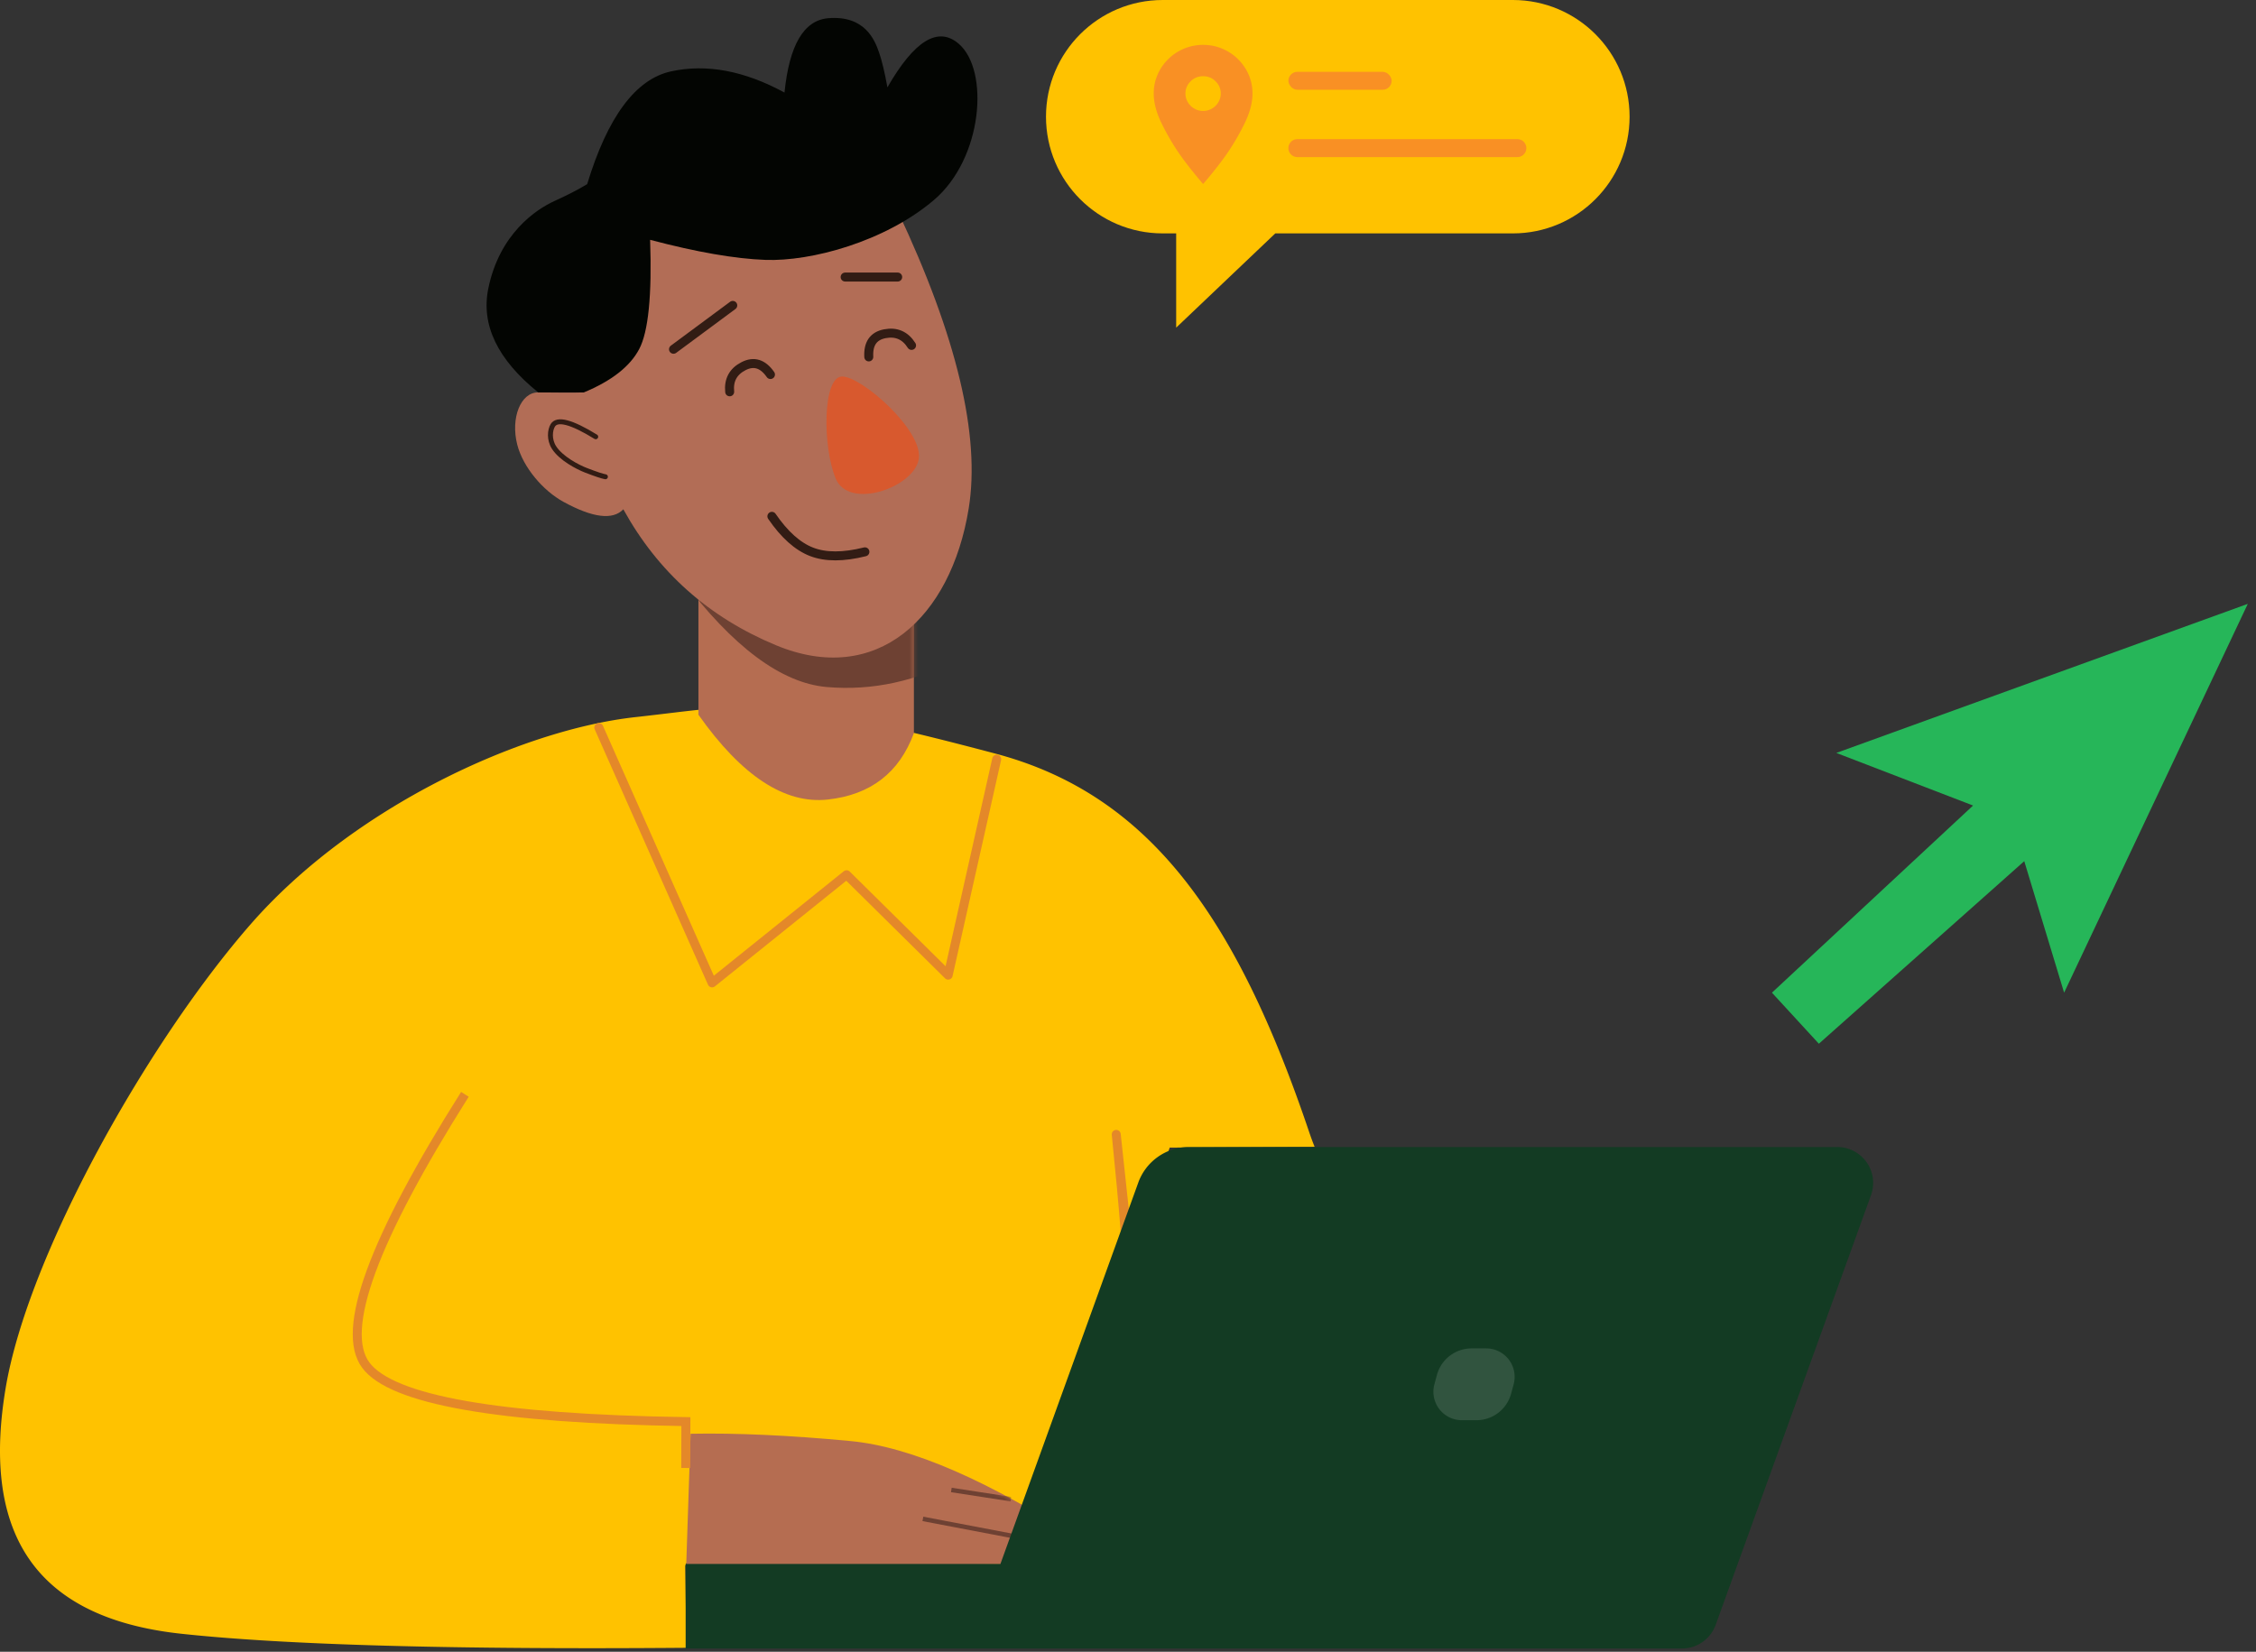 <svg width="508" height="372" xmlns="http://www.w3.org/2000/svg" xmlns:xlink="http://www.w3.org/1999/xlink"><rect width="100%" height="100%" fill="#333333" stroke="none"/><defs><path d="M0 0v39.066c9.74 13.79 19.443 20.158 29.106 19.104 9.663-1.054 16.135-6.043 19.416-14.969V16.065L0 0Z" id="a"/><path d="M.996.04c10.301-.2 22.294.347 35.978 1.64 13.683 1.295 31.297 8.962 52.841 23.004l-6.027 4.671L0 29.9.996.04Z" id="c"/></defs><g fill="none" fill-rule="evenodd"><path d="M296.028 258.299a62.8 62.8 0 0 1-1.205-3.257c-16.382-48.536-36.075-76.142-70.694-85.321-51.688-13.707-55.27-11.052-81.027-8.216-25.757 2.836-63.567 20.213-86.668 46.655-23.102 26.442-50.186 74.455-55.188 104.61-5 30.154 4.428 51.385 39.567 55.18 23.425 2.53 61.339 3.584 113.74 3.162l-.247-18.468 1.442-3.308 73.232 3.36 34.419-94.237 32.63-.16Z" fill="#FFC200"/><path stroke="#E48829" stroke-width="2.022" stroke-linecap="round" stroke-linejoin="round" d="m134.84 163.855 25.508 57.506 30.283-24.353 22.878 22.607 10.924-48.634"/><g transform="translate(157.27 121.902)"><mask id="b" fill="#fff"><use xlink:href="#a"/></mask><use fill="#B56D51" xlink:href="#a"/><path d="M-3.812 8.451C7.76 23.808 18.66 31.933 28.89 32.828c10.23.894 20.298-1.297 30.205-6.574V13.246L-3.812 8.451Z" fill="#6E4133" mask="url(#b)"/></g><path d="M202.14 47.532c13.327 28.276 18.654 50.618 15.983 67.025-4.007 24.612-20.744 40.182-43.423 30.75-15.119-6.288-26.566-16.49-34.34-30.605-2.39 2.485-6.886 1.924-13.49-1.683-4.569-2.496-9.093-7.753-10.404-12.9-1.532-6.01.805-11.796 4.73-11.743 4.857.065 8.283.065 10.28 0-2.746-23.69.216-37.305 8.883-40.844 13.002-5.31 32.03-11.271 42.91-7.656 7.251 2.41 13.542 4.962 18.872 7.656Z" fill="#B26D56"/><path stroke="#321C14" stroke-width="2.022" stroke-linecap="round" stroke-linejoin="round" d="m151.658 78.66 13.344-9.879M190.305 62.396h11.835"/><path d="M189.63 84.798c4.426 0 18.203 12.114 17.265 18.526-.939 6.411-15.693 11.632-18.7 4.482-3.006-7.15-2.992-23.008 1.435-23.008Z" fill-opacity=".92" fill="#DB572B"/><path d="M173.491 84.352c-1.709-2.456-3.732-3.084-6.07-1.883-2.337 1.2-3.375 3.125-3.114 5.773M195.63 80.382c-.165-2.987 1.043-4.728 3.624-5.22 2.58-.493 4.584.384 6.008 2.63M173.81 116.284c2.819 4.116 5.798 6.781 8.936 7.997 3.14 1.215 7.143 1.215 12.011 0" stroke="#321C14" stroke-width="2.022" stroke-linecap="round" stroke-linejoin="round"/><path d="M132.217 41.47c4.622-15.187 10.917-23.652 18.885-25.396 7.967-1.743 16.484-.153 25.55 4.772 1.077-10.7 4.355-16.28 9.834-16.743 8.219-.694 10.457 4.843 11.434 7.636.651 1.862 1.287 4.507 1.906 7.935 6.056-10.548 11.408-13.821 16.055-9.82 6.97 6.002 5.438 25.833-5.6 35.21-11.04 9.378-27.628 13.845-37.922 13.469-6.862-.251-15.518-1.758-25.966-4.52.428 12.486-.392 20.688-2.46 24.606-2.07 3.918-6.222 7.17-12.457 9.757h-10.28c-9.17-7.405-12.916-15.206-11.24-23.405 2.515-12.298 10.697-17.8 14.96-19.73 2.843-1.285 5.276-2.542 7.301-3.77Z" fill="#030502"/><path d="M134.143 98.364c-5.462-3.358-8.687-4.208-9.675-2.55-.623 1.046-.863 3.163.274 4.954 1.567 2.47 5.312 4.42 7.224 5.158 2.2.848 3.653 1.332 4.36 1.452" stroke="#321C14" stroke-width="1.112" stroke-linecap="round" stroke-linejoin="round"/><g transform="translate(154.512 322.867)"><mask id="d" fill="#fff"><use xlink:href="#c"/></mask><use fill="#B56D51" xlink:href="#c"/><path stroke="#6E4133" stroke-width="1.011" mask="url(#d)" d="m53.302 19.215 24.379 4.646M59.707 12.7l13.413 2.063"/></g><path d="M251.352 255.483c1.746 17.175 2.62 28.347 2.62 33.515 0 5.169.95 10.962 2.853 17.38l-5.473-50.895Z" stroke="#E48829" stroke-width="2.022" stroke-linecap="round" stroke-linejoin="round"/><path d="M154.392 371.274v-19.051h70.88l31.045-85.888a12.13 12.13 0 0 1 11.408-8.007h145.98a8.087 8.087 0 0 1 7.606 10.836l-34.978 96.772a8.087 8.087 0 0 1-7.605 5.338H154.392Z" fill="#133B23"/><path d="M331.37 303.682h3.286a6.409 6.409 0 0 1 6.185 8.086l-.575 2.119a8.087 8.087 0 0 1-7.804 5.968h-3.286a6.409 6.409 0 0 1-6.185-8.087l.575-2.118a8.087 8.087 0 0 1 7.805-5.968Z" fill="#FFF" opacity=".128"/><path d="M104.687 246.463c-20.698 32.79-28.143 53.114-22.333 60.973 5.81 7.86 29.84 12.105 72.093 12.736l-.034 10.442" stroke="#E48829" stroke-width="2.022"/><path fill="#26B659" d="m455.816 193.95 8.976 29.619L506.152 136l-92.654 33.573 30.792 11.845-45.29 42.15 10.568 11.497z"/><path d="M261.815 0c-14.515 0-26.282 11.767-26.282 26.283 0 14.515 11.767 26.282 26.282 26.282h3.034l-.001 21.228 22.318-21.228h53.497c14.516 0 26.283-11.767 26.283-26.282C366.946 11.767 355.179 0 340.663 0h-78.848Z" fill="#FFC200"/><g transform="translate(259.793 10.109)" fill="#F99024"><path d="M11.12 0c1.537 0 2.98.288 4.332.863a11.174 11.174 0 0 1 3.514 2.333 11.227 11.227 0 0 1 2.4 3.49c.581 1.323.873 2.743.873 4.262 0 2.057-.583 4.28-1.748 6.667a52.813 52.813 0 0 1-3.83 6.632c-1.389 2.033-3.235 4.396-5.541 7.09-2.306-2.694-4.153-5.057-5.542-7.09a52.737 52.737 0 0 1-3.83-6.631C.582 15.228 0 13.005 0 10.948c0-1.518.291-2.94.874-4.262a11.202 11.202 0 0 1 2.399-3.49A11.165 11.165 0 0 1 6.787.864 10.946 10.946 0 0 1 11.12 0Zm0 14.878c.545 0 1.06-.103 1.543-.312a3.99 3.99 0 0 0 2.12-2.094c.21-.477.316-.985.316-1.524a3.737 3.737 0 0 0-1.19-2.756 3.5 3.5 0 0 0-1.246-.845 4.078 4.078 0 0 0-1.543-.293c-.546 0-1.06.098-1.544.293-.483.197-.899.478-1.245.845a3.734 3.734 0 0 0-1.19 2.755c0 .54.105 1.048.316 1.525a3.987 3.987 0 0 0 2.12 2.094c.483.209.997.312 1.543.312Z" fill-rule="nonzero"/><rect x="30.326" y="6.065" width="23.25" height="4.043" rx="2.022"/><path d="M32.348 21.228H81.88a2.022 2.022 0 1 1 0 4.044H32.348a2.022 2.022 0 1 1 0-4.044Z"/></g></g></svg>